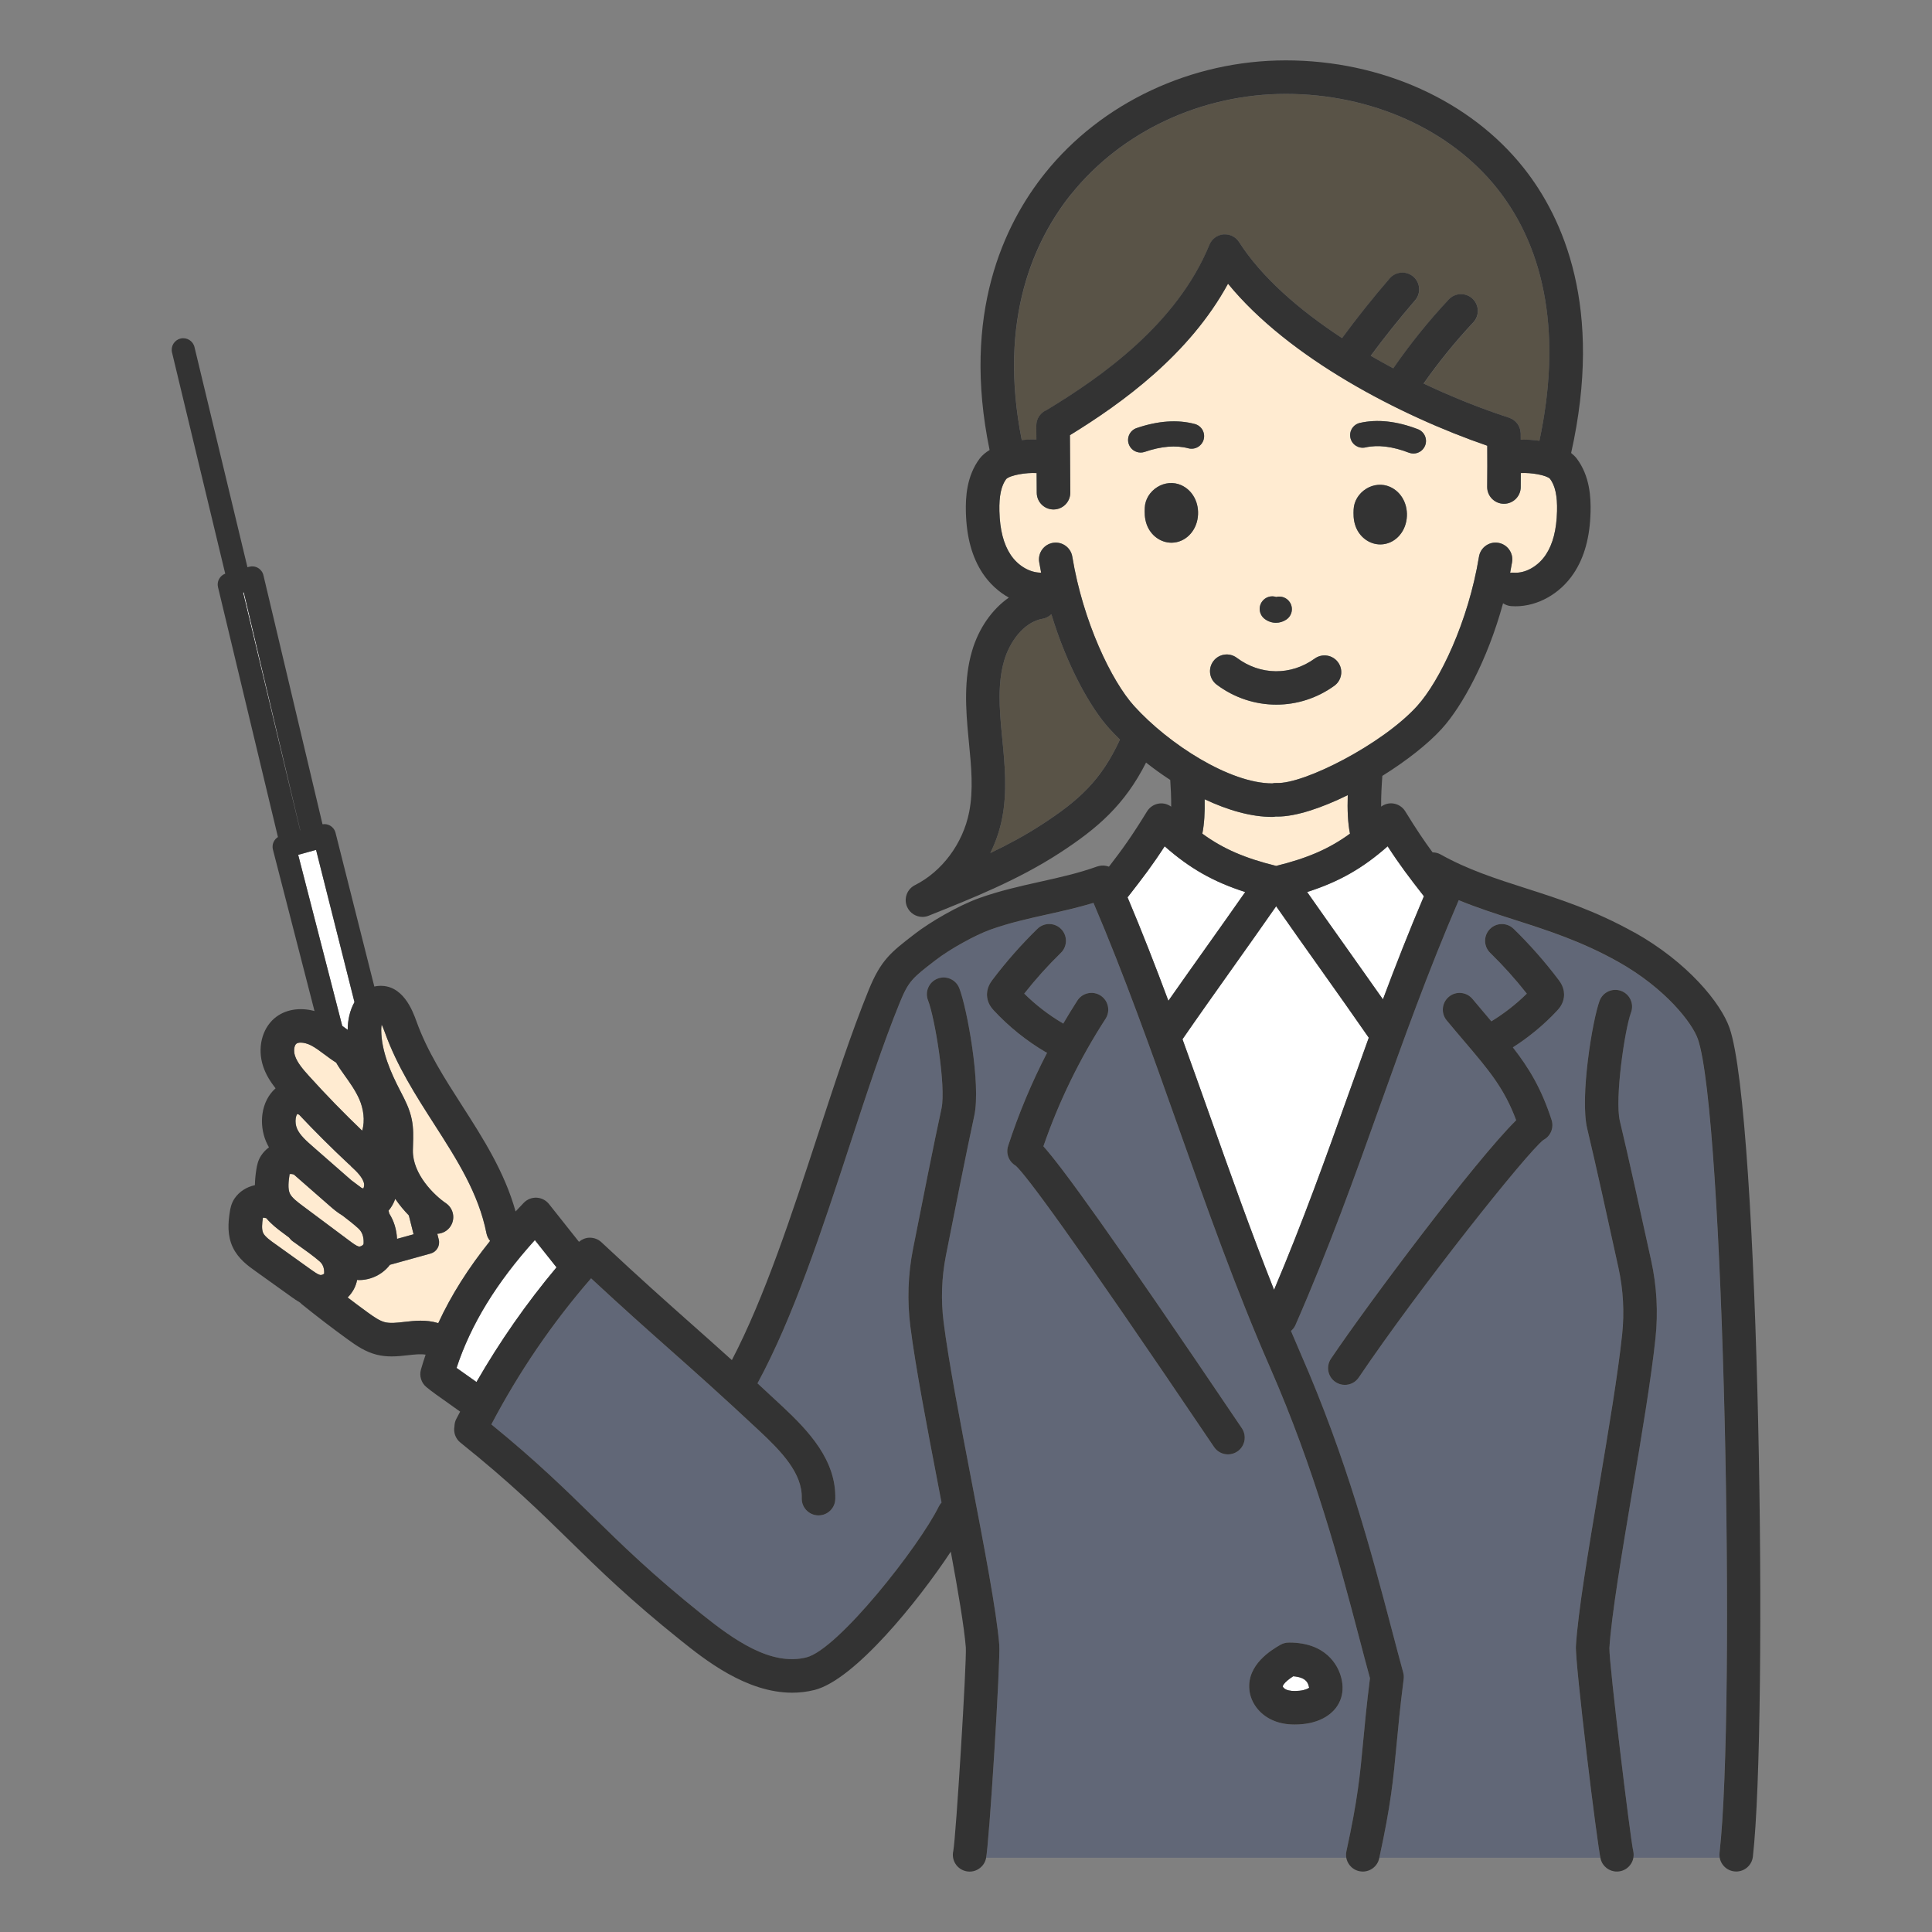 <?xml version="1.0" encoding="UTF-8"?>
<svg id="_レイヤー_2" data-name="レイヤー 2" xmlns="http://www.w3.org/2000/svg" width="160" height="160" xmlns:xlink="http://www.w3.org/1999/xlink" viewBox="0 0 160 160">
  <rect x="0" y="0" width="160" height="160" fill="#808080" stroke="none"/>
  <defs>
    <style>
      .cls-1 {
        fill: none;
      }

      .cls-2 {
        fill: #595347;
      }

      .cls-3 {
        fill: #616777;
      }

      .cls-4 {
        fill: #fff;
      }

      .cls-5 {
        fill: #ffebd1;
      }

      .cls-6 {
        fill: #333;
      }

      .cls-7 {
        clip-path: url(#clippath);
      }
    </style>
    <clipPath id="clippath">
      <rect class="cls-1" width="160" height="160"/>
    </clipPath>
  </defs>
  <g id="_レイヤー_1-2" data-name="レイヤー 1">
    <g class="cls-7">
      <g>
        <path class="cls-5" d="M24.902,86.345c-.158,0-.289.032-.368.1-.161.138-.24.57-.101.992.189.571.652,1.113,1.193,1.71,1.395,1.542,2.861,3.048,4.368,4.489.258-.836.101-1.839-.241-2.612-.319-.721-.796-1.387-1.216-1.974-.276-.385-.515-.72-.693-1.045-.351-.221-.67-.458-.981-.69-.372-.277-.723-.539-1.073-.726-.3-.159-.63-.245-.887-.245Z"/>
        <path class="cls-2" d="M82.014,70.645c1.453-.694,2.871-1.455,4.214-2.327,3.087-2.005,4.948-3.655,6.522-7.07-.305-.301-.601-.602-.875-.905-1.579-1.741-3.515-5.205-4.805-9.478-.195.192-.446.33-.736.38-1.573.273-2.725,1.93-3.17,3.451-.545,1.865-.406,3.938-.2,6.076l.038.389c.211,2.16.428,4.394-.017,6.637-.196.988-.527,1.947-.971,2.846Z"/>
        <polygon class="cls-4" points="20.19 49.054 20.133 49.071 24.855 68.764 24.865 68.761 20.19 49.054"/>
        <path class="cls-4" d="M39.459,114.452c1.93-3.355,4.147-6.533,6.629-9.495l-1.793-2.259c-3.176,3.519-5.309,7.001-6.484,10.587.256.185.538.383.828.586.274.192.55.387.82.581Z"/>
        <path class="cls-5" d="M34.251,102.217l-.393-1.563c-.373-.381-.765-.842-1.126-1.37-.125.355-.31.689-.554.977l.06.241c.387.609.606,1.321.643,2.094l1.37-.379Z"/>
        <path class="cls-5" d="M31.878,109.498c.44.111,1.007.046,1.609-.024.838-.096,1.791-.206,2.784.095.008.002.015.007.023.01,1.06-2.299,2.485-4.558,4.294-6.81-.146-.173-.253-.384-.3-.622-.655-3.319-2.446-6.111-4.342-9.067-1.507-2.35-3.066-4.78-4.064-7.553-.104-.29-.196-.509-.273-.675-.025.136-.041.29-.039.458.018,1.785.804,3.54,1.571,5.022l.066.127c.339.651.723,1.389.897,2.266.145.727.121,1.437.101,2.064-.005.163-.011.326-.013.488-.026,1.973,1.777,3.72,2.735,4.368.635.43.801,1.294.371,1.929-.254.377-.661.583-1.083.604l.12.479c.127.504-.172,1.017-.673,1.156l-3.33.922c-.011.003-.023.002-.035.005-.194.257-.432.489-.709.682-.551.385-1.204.589-1.848.589-.056,0-.111-.008-.167-.011-.1.543-.375,1.047-.784,1.452.549.417,1.1.831,1.653,1.232.525.381.996.705,1.435.816Z"/>
        <path class="cls-5" d="M29.095,96.614c-.035-.032-.063-.069-.094-.104-.061-.05-.113-.098-.151-.133-1.398-1.305-2.765-2.668-4.082-4.066-.052-.017-.105-.031-.155-.055-.046.071-.1.198-.124.375-.038.276,0,.569.107.825.228.547.794,1.043,1.341,1.521l3.151,2.757.254.19c.192.144.385.288.577.433.077.04.132.06.167.067.05-.086.098-.278.056-.448-.12-.478-.596-.958-1.046-1.364Z"/>
        <path class="cls-3" d="M111.494,153.848c-.03-.172-.03-.353.01-.534.938-4.298,1.125-6.293,1.384-9.055.134-1.433.286-3.049.566-5.274-.285-1.046-.577-2.156-.885-3.323-1.629-6.188-3.655-13.89-7.405-22.447-2.794-6.376-5.231-13.248-7.589-19.894-2.197-6.196-4.469-12.584-7.017-18.543-1.288.388-2.567.674-3.814.952-1.636.365-3.182.709-4.726,1.263-1.279.459-3.352,1.611-4.526,2.517l-.065.05c-1.849,1.425-2.183,1.683-2.915,3.48-1.402,3.443-2.735,7.512-4.145,11.819-2.289,6.991-4.656,14.215-7.636,19.708.645.594,1.329,1.228,2.074,1.925,2.16,2.021,4.458,4.446,4.368,7.661-.021.753-.639,1.35-1.387,1.35-.013,0-.026,0-.039,0-.767-.021-1.371-.66-1.35-1.427.057-2.061-1.692-3.874-3.489-5.555-3.205-2.999-5.375-4.925-7.474-6.787-1.877-1.665-3.81-3.381-6.484-5.863-3.21,3.692-5.978,7.755-8.26,12.098,3.723,3.036,6.099,5.361,8.401,7.614,2.419,2.368,4.92,4.816,9.018,8.098,2.649,2.121,5.722,4.321,8.674,3.583,2.625-.658,9.341-9.191,10.97-12.509.058-.119.136-.221.22-.315-.087-.453-.174-.907-.261-1.359-.935-4.87-1.902-9.906-2.322-13.231-.27-2.138-.196-4.293.22-6.406.747-3.798,1.763-8.898,2.359-11.63.394-1.806-.554-7.548-1.112-8.958-.283-.713.067-1.52.779-1.802.714-.282,1.52.067,1.803.78.627,1.582,1.815,7.956,1.244,10.573-.622,2.852-1.737,8.476-2.347,11.575-.358,1.821-.422,3.678-.19,5.522.409,3.237,1.367,8.228,2.294,13.055,1.072,5.581,2.084,10.853,2.314,13.657.108,1.312-.808,16.082-1.089,17.635h29.824ZM106.029,136.221c.21-.122.448-.187.691-.189h.042c3.062,0,3.994,1.889,4.253,2.704.209.66.228,1.282.057,1.85-.367,1.224-1.568,2.047-3.213,2.202-.221.02-.433.031-.637.031-.703,0-1.317-.122-1.863-.37-1.055-.479-1.779-1.434-1.89-2.491-.221-2.116,1.872-3.335,2.56-3.735ZM82.307,83.685c-.145-.156-.481-.519-.554-1.095-.095-.733.3-1.256.448-1.453,1.127-1.492,2.377-2.912,3.717-4.217.548-.535,1.428-.525,1.964.025.536.549.524,1.428-.025,1.964-1.082,1.055-2.101,2.189-3.036,3.379.965.954,2.03,1.772,3.185,2.452.017.01.03.023.046.034.379-.645.766-1.284,1.173-1.912.416-.644,1.277-.829,1.921-.411.643.417.827,1.277.411,1.921-2.137,3.3-3.867,6.85-5.149,10.563,1.506,1.681,5.266,6.8,16.436,23.346.429.636.262,1.499-.374,1.928-.238.161-.508.238-.776.238-.446,0-.884-.214-1.152-.612-12.075-17.887-15.617-22.573-16.432-23.3-.556-.324-.826-.999-.621-1.629.864-2.659,1.945-5.242,3.228-7.722-.039-.018-.079-.027-.117-.049-1.592-.935-3.036-2.095-4.293-3.449Z"/>
        <path class="cls-4" d="M106.508,139.919c.248.113.617.148,1.091.102.469-.044.745-.185.817-.254-.007-.011-.013-.078-.049-.192-.066-.208-.214-.673-1.269-.754-.868.562-.868.844-.867.846.007.039.1.171.276.252Z"/>
        <path class="cls-5" d="M29.703,103.229c.053.016.178-.002.294-.083.08-.056.109-.112.11-.125.03-.378-.017-.905-.409-1.268-.351-.325-.822-.697-1.321-1.076-.453-.271-.815-.585-1.049-.79l-2.992-2.618c-.011-.003-.023-.004-.034-.008-.136-.045-.25-.042-.317-.031-.002.014-.004.028-.006.042-.086.554-.151,1.172.018,1.552.161.361.634.714,1.051,1.026l3.9,2.911c.27.202.551.411.755.468Z"/>
        <path class="cls-4" d="M28.521,85.088c.093.069.182.132.273.199,0-.792.181-1.625.562-2.295l-3.181-12.607-1.48.41,3.648,14.165c.058.043.121.086.178.129Z"/>
        <path class="cls-5" d="M24.249,102.802c-.125-.089-.224-.197-.31-.314l-.552-.412c-.405-.303-.907-.681-1.334-1.19-.002,0-.005,0-.007-.001-.109-.035-.207-.043-.274-.037-.071.465-.118.966.023,1.263.147.31.62.645,1,.914.636.451,1.065.761,1.494,1.071.424.306.848.611,1.476,1.057.263.187.535.379.738.434.106.031.28-.046.34-.11.024-.433-.1-.772-.37-1.009-.503-.441-1.254-.975-1.981-1.492l-.244-.173Z"/>
        <path class="cls-4" d="M113.356,85.939c-1.198-1.735-2.656-3.79-4.073-5.787-1.232-1.735-2.493-3.514-3.597-5.099-1.099,1.579-2.356,3.351-3.582,5.079-1.457,2.053-2.957,4.168-4.175,5.934.768,2.117,1.521,4.234,2.264,6.329,1.698,4.788,3.44,9.692,5.319,14.424,2.378-5.611,4.291-10.96,6.144-16.148.557-1.561,1.121-3.138,1.7-4.731Z"/>
        <path class="cls-5" d="M105.686,71.71c2.554-.631,4.37-1.396,6.114-2.671-.179-.889-.223-1.953-.184-3.189-2.165,1.062-4.285,1.774-5.811,1.774-.051,0-.1-.002-.149-.004-.095.021-.194.033-.295.033-1.755,0-3.69-.564-5.594-1.461.021,1.091-.031,2.04-.194,2.847,1.744,1.274,3.56,2.04,6.114,2.671Z"/>
        <path class="cls-2" d="M117.896,31.765c2.394,1.134,4.811,2.093,7.083,2.831.017.006.032.015.049.021.048.018.093.039.139.061.038.019.075.037.11.059.04.024.076.052.113.08.035.027.07.053.102.083.033.031.063.064.093.098.029.032.057.064.083.099.028.038.052.078.075.119.021.036.042.07.06.108.02.043.036.087.052.132.014.04.029.08.039.122.011.043.017.087.024.131.007.048.014.095.016.143,0,.017.005.032.006.049.002.172.002.346.003.519.502-.022,1.029.008,1.546.086,1.81-8.499.618-15.706-3.483-20.875-3.901-4.916-10.451-7.851-17.523-7.851-6.966,0-13.61,3.106-17.774,8.308-3.002,3.75-6.093,10.297-4.087,20.364.409-.043.818-.057,1.212-.039l-.007-1.158c-.004-.582.352-1.082.86-1.291,4.541-2.746,10.795-7.129,13.479-13.69.196-.48.644-.811,1.16-.857.512-.044,1.016.198,1.295.636,1.842,2.884,4.934,5.599,8.529,7.955,1.249-1.696,2.57-3.359,3.945-4.946.502-.58,1.38-.643,1.959-.141.58.502.643,1.379.141,1.959-1.277,1.475-2.507,3.017-3.672,4.591.614.357,1.236.703,1.866,1.038,1.386-2.003,2.928-3.922,4.6-5.704.524-.559,1.404-.588,1.963-.062.559.525.587,1.404.062,1.963-1.489,1.586-2.865,3.289-4.115,5.063Z"/>
        <path class="cls-4" d="M108.251,73.874c1.026,1.469,2.175,3.089,3.297,4.67,1.007,1.42,2.036,2.869,2.98,4.217,1.04-2.78,2.153-5.62,3.393-8.537-1.211-1.554-1.973-2.548-3.003-4.137-2.056,1.819-4.037,2.947-6.668,3.787Z"/>
        <path class="cls-4" d="M93.438,74.242c-.019.024-.041.042-.061.064,1.182,2.799,2.304,5.674,3.384,8.575.972-1.388,2.036-2.888,3.079-4.357,1.117-1.574,2.261-3.187,3.283-4.649-2.631-.841-4.613-1.968-6.668-3.787-1.032,1.593-1.796,2.588-3.016,4.155Z"/>
        <path class="cls-5" d="M105.36,64.876s0,0,.001,0c.113-.023.23-.038.352-.032,2.277.105,8.786-3.22,11.641-6.368,1.877-2.069,4.241-6.986,5.129-12.379.124-.757.842-1.27,1.596-1.145.757.124,1.27.839,1.145,1.596-.049.298-.105.591-.162.885.095-.013.193-.017.292-.009.954.078,2.022-.519,2.66-1.48.589-.885.893-2.069.933-3.618.031-1.256-.155-2.108-.584-2.68-.32-.308-1.568-.518-2.416-.472-.002.391-.002.783-.007,1.173-.01.761-.629,1.372-1.388,1.372h-.018c-.767-.01-1.381-.639-1.372-1.406.014-1.133.014-2.271.006-3.401-7.203-2.483-16.423-7.247-21.469-13.417-3.203,5.879-8.773,9.891-13.092,12.544l.03,4.754c.005.767-.613,1.393-1.38,1.398h-.009c-.763,0-1.384-.616-1.389-1.38l-.01-1.635c-.866-.052-2.174.165-2.52.495-.409.547-.594,1.399-.563,2.655.039,1.55.344,2.733.932,3.618.608.915,1.606,1.492,2.524,1.479-.056-.29-.112-.581-.16-.875-.124-.757.388-1.471,1.145-1.596.755-.123,1.471.388,1.596,1.145.888,5.393,3.252,10.31,5.129,12.379,2.852,3.146,7.906,6.399,11.428,6.399ZM99.198,42.822c-.145,1.208-1.049,2.1-2.147,2.121-.014,0-.027,0-.041,0-.889,0-1.705-.592-2.037-1.485-.205-.553-.184-1.069-.169-1.411v-.002c.03-.684.42-1.324,1.043-1.711.605-.376,1.342-.435,1.965-.16.969.426,1.526,1.49,1.386,2.648ZM116.495,42.966c-.148,1.208-1.05,2.099-2.146,2.121-.013,0-.026,0-.039,0-.891,0-1.707-.592-2.04-1.485-.205-.55-.184-1.068-.169-1.411v-.002c.03-.684.419-1.323,1.042-1.711.604-.376,1.339-.437,1.965-.161.97.427,1.527,1.491,1.387,2.648ZM112.623,35.023c1.441-.326,3.057-.149,4.804.524.537.207.804.81.597,1.346-.159.413-.554.667-.972.667-.125,0-.251-.023-.375-.07-1.357-.522-2.566-.669-3.595-.436-.563.125-1.119-.225-1.246-.786-.127-.561.225-1.119.786-1.246ZM104.524,49.811c.273-.373.749-.511,1.166-.373.421-.108.877.057,1.127.438.316.481.182,1.127-.299,1.442-.263.173-.556.259-.848.259-.321,0-.641-.104-.922-.31-.464-.34-.564-.992-.224-1.456ZM100.484,54.755c.461-.614,1.331-.738,1.944-.278,1.95,1.462,4.481,1.487,6.448.065.622-.449,1.49-.31,1.939.311.45.622.31,1.49-.311,1.939-1.442,1.043-3.123,1.563-4.804,1.563-1.733,0-3.466-.553-4.937-1.656-.614-.46-.738-1.331-.278-1.944ZM93.478,36.774c-.186-.544.105-1.137.649-1.322,1.771-.606,3.394-.72,4.821-.338.556.148.886.719.737,1.275-.149.556-.719.885-1.275.737-1.022-.273-2.236-.173-3.609.297-.112.038-.225.056-.337.056-.433,0-.838-.272-.986-.705Z"/>
        <path class="cls-3" d="M140.605,86.053c-.452-1.296-2.648-4.183-6.619-6.407-3.009-1.684-5.801-2.58-8.501-3.446-1.601-.514-3.146-1.01-4.684-1.644-2.558,5.94-4.579,11.584-6.53,17.047-2.069,5.795-4.208,11.787-7.001,18.16-.084.191-.214.342-.361.472.264.625.528,1.25.797,1.866,3.837,8.756,5.894,16.574,7.547,22.856.331,1.257.644,2.447.95,3.563.048.177.061.362.038.544-.297,2.322-.453,3.988-.591,5.457-.267,2.846-.46,4.908-1.422,9.329h18.308c-.346-1.696-2.11-16.187-2.027-17.536.173-2.818,1.021-7.869,1.919-13.218.771-4.595,1.569-9.347,1.909-12.579.194-1.848.092-3.703-.304-5.516-.824-3.773-1.941-8.834-2.587-11.523-.625-2.604.43-9.001,1.023-10.597.268-.719,1.067-1.084,1.786-.817.719.268,1.084,1.067.817,1.786-.529,1.421-1.357,7.182-.926,8.98.651,2.711,1.773,7.793,2.599,11.578.46,2.103.579,4.256.354,6.399-.349,3.317-1.154,8.111-1.932,12.748-.846,5.042-1.721,10.257-1.886,12.928-.029,1.297,1.74,15.816,1.971,16.792.046.194.047.388.013.574h7.152c-.022-.128-.033-.259-.018-.394,1.358-11.996.367-61.182-1.796-67.401ZM129.512,82.593c-.072.575-.423.952-.556,1.094-1.087,1.172-2.325,2.189-3.671,3.052,1.341,1.724,2.359,3.404,3.206,6.007.212.653-.084,1.353-.68,1.662-1.372,1.057-10.312,12.298-15.288,19.67-.268.398-.706.612-1.152.612-.268,0-.538-.077-.776-.238-.636-.429-.803-1.292-.374-1.928,3.123-4.625,11.925-16.374,15.339-19.751-.991-2.651-2.228-4.107-4.319-6.566-.445-.523-.922-1.084-1.436-1.704-.489-.59-.408-1.465.182-1.955.589-.489,1.465-.408,1.955.182.506.61.976,1.163,1.414,1.678.051.06.099.116.149.175,1.064-.652,2.052-1.417,2.937-2.294-.947-1.205-1.96-2.332-3.036-3.38-.549-.536-.561-1.415-.025-1.964.536-.549,1.414-.561,1.963-.025,1.34,1.306,2.591,2.725,3.718,4.218.147.194.544.716.448,1.455Z"/>
        <path class="cls-6" d="M100.763,56.699c1.471,1.103,3.205,1.656,4.937,1.656,1.681,0,3.362-.521,4.804-1.563.621-.45.761-1.318.311-1.939-.449-.621-1.317-.76-1.939-.311-1.967,1.422-4.498,1.397-6.448-.065-.613-.459-1.483-.335-1.944.278-.46.614-.335,1.484.278,1.944Z"/>
        <path class="cls-6" d="M135.343,77.223c-3.251-1.821-6.179-2.76-9.01-3.668-2.454-.787-4.773-1.531-7.031-2.795-.21-.118-.438-.168-.663-.171-.705-.958-1.351-1.916-2.262-3.399-.223-.362-.599-.602-1.021-.652-.352-.042-.697.059-.977.264-.009-.917.051-1.873.101-2.547,1.969-1.228,3.766-2.628,4.931-3.912,1.689-1.862,3.788-5.696,5.066-10.383.191.128.413.215.659.235.125.01.251.015.377.015,1.837,0,3.694-1.04,4.814-2.725.887-1.334,1.344-2.998,1.396-5.087.03-1.204-.056-2.973-1.139-4.417-.127-.169-.289-.322-.469-.465,2.683-12.011-.642-19.464-3.934-23.613-4.423-5.575-11.787-8.903-19.699-8.903-7.802,0-15.257,3.495-19.943,9.35-3.402,4.25-6.912,11.653-4.585,22.917-.334.204-.62.44-.825.714-1.084,1.445-1.169,3.213-1.139,4.417.052,2.089.509,3.752,1.396,5.087.565.85,1.318,1.535,2.161,2.006-1.386.968-2.495,2.534-3.049,4.428-.684,2.338-.522,4.8-.299,7.122l.038.392c.2,2.05.389,3.986.023,5.827-.515,2.594-2.235,4.91-4.489,6.044-.665.334-.948,1.133-.643,1.811.231.512.736.819,1.267.819.171,0,.346-.032.515-.1,3.637-1.453,7.398-2.956,10.83-5.184,3.159-2.052,5.392-3.985,7.172-7.495.64.505,1.311.987,2.003,1.438.043.637.085,1.439.077,2.212-.279-.205-.622-.305-.977-.263-.422.05-.798.29-1.021.652-1.272,2.07-2.028,3.119-3.155,4.579-.026-.01-.054-.014-.081-.023-.043-.014-.086-.027-.131-.037-.043-.009-.086-.015-.129-.02-.045-.006-.09-.011-.136-.012-.045,0-.09.002-.135.006-.045.003-.09.007-.135.015-.047.008-.092.021-.139.035-.03.008-.06.012-.089.022-1.544.554-3.09.899-4.726,1.263-1.648.367-3.352.747-5.06,1.36-1.734.622-4.048,1.979-5.284,2.931l-.065.05c-1.963,1.514-2.776,2.14-3.791,4.632-1.439,3.534-2.786,7.647-4.212,12.003-2.165,6.613-4.402,13.437-7.116,18.639-1.21-1.093-2.282-2.044-3.335-2.979-2.098-1.862-4.268-3.787-7.472-6.785-.271-.253-.628-.382-1.005-.373-.316.013-.612.138-.849.343l-2.485-3.131c-.249-.313-.621-.504-1.02-.524-.403-.02-.789.135-1.066.422-.232.24-.456.48-.679.719-.911-3.267-2.689-6.048-4.419-8.746-1.49-2.322-2.897-4.516-3.789-6.995-.309-.857-1.133-3.125-3.193-2.934-.103.01-.201.027-.298.048l-3.213-12.734c-.063-.25-.224-.463-.447-.593-.192-.112-.415-.148-.631-.113l-4.893-20.622c-.06-.254-.222-.473-.447-.605s-.494-.165-.746-.095l-.13.037-4.386-18.233c-.124-.514-.642-.831-1.154-.707-.514.124-.83.64-.707,1.154l4.406,18.318c-.449.167-.712.642-.598,1.116l4.963,20.694c-.34.217-.52.631-.414,1.042l3.443,13.369c-1.234-.333-2.464-.131-3.323.605-1.046.896-1.42,2.493-.931,3.972.231.699.603,1.28,1.029,1.823-.579.512-.968,1.256-1.087,2.124-.105.769-.003,1.554.294,2.269.072.174.157.337.246.495-.255.188-.478.418-.654.69-.258.398-.336.795-.39,1.137-.066.425-.115.861-.119,1.303-.687.152-1.29.524-1.682,1.099-.288.425-.358.869-.396,1.106-.142.901-.224,1.957.25,2.951.458.962,1.292,1.553,1.901,1.985.629.446,1.053.751,1.476,1.057.429.31.859.62,1.494,1.07.206.146.437.31.7.46.038.038.072.079.115.114,1.251,1.012,2.543,2.001,3.839,2.94.734.532,1.469,1.03,2.388,1.26.424.107.84.143,1.24.143.479,0,.936-.053,1.363-.101.556-.064,1.042-.112,1.449-.046-.139.411-.271.823-.388,1.238-.149.528.027,1.094.448,1.445.46.383,1.078.816,1.731,1.274.365.256.732.515,1.069.763-.108.207-.222.411-.327.619-.098.193-.141.397-.145.599-.093.489.075,1.011.49,1.343,4.099,3.282,6.6,5.73,9.019,8.098,2.467,2.415,5.019,4.913,9.226,8.281,1.974,1.581,5.415,4.336,9.233,4.336.609,0,1.229-.07,1.853-.227,3.292-.825,8.54-7.298,11.284-11.453.607,3.282,1.103,6.203,1.245,7.932.076,1.237-.82,15.746-1.04,16.864-.171.747.295,1.493,1.043,1.664.105.024.209.036.312.036.633,0,1.205-.436,1.352-1.079.264-1.15,1.211-16.376,1.102-17.708-.231-2.804-1.243-8.075-2.314-13.657-.927-4.827-1.885-9.818-2.294-13.055-.232-1.843-.169-3.701.19-5.522.61-3.099,1.725-8.723,2.347-11.575.571-2.616-.617-8.99-1.244-10.573-.283-.713-1.089-1.062-1.803-.78-.713.282-1.062,1.089-.779,1.802.559,1.41,1.506,7.152,1.112,8.958-.596,2.732-1.611,7.832-2.359,11.63-.416,2.113-.489,4.268-.22,6.406.42,3.325,1.387,8.361,2.322,13.231.087.452.174.906.261,1.359-.085.094-.162.196-.22.315-1.629,3.317-8.345,11.851-10.97,12.509-2.952.738-6.025-1.462-8.674-3.583-4.099-3.282-6.6-5.73-9.018-8.098-2.302-2.253-4.678-4.578-8.401-7.614,2.282-4.342,5.05-8.405,8.26-12.098,2.674,2.482,4.607,4.198,6.484,5.863,2.099,1.862,4.269,3.788,7.474,6.787,1.797,1.681,3.547,3.495,3.489,5.555-.021.767.583,1.405,1.35,1.427.013,0,.026,0,.039,0,.749,0,1.366-.597,1.387-1.35.09-3.215-2.208-5.64-4.368-7.661-.745-.697-1.429-1.331-2.074-1.925,2.98-5.493,5.347-12.717,7.636-19.708,1.41-4.307,2.742-8.376,4.145-11.819.732-1.797,1.065-2.054,2.915-3.48l.065-.05c1.175-.905,3.247-2.058,4.526-2.517,1.544-.554,3.09-.899,4.726-1.263,1.247-.278,2.526-.564,3.814-.952,2.548,5.96,4.82,12.348,7.017,18.543,2.357,6.646,4.795,13.518,7.589,19.894,3.749,8.557,5.776,16.259,7.405,22.447.307,1.168.599,2.277.885,3.323-.28,2.225-.432,3.841-.566,5.274-.259,2.761-.446,4.757-1.384,9.055-.163.75.312,1.49,1.061,1.653.1.021.2.032.297.032.639,0,1.214-.444,1.356-1.093.973-4.463,1.167-6.529,1.435-9.388.138-1.469.294-3.135.591-5.457.023-.182.01-.367-.038-.544-.306-1.116-.62-2.305-.95-3.563-1.653-6.281-3.711-14.099-7.547-22.856-.27-.616-.534-1.24-.797-1.866.147-.13.277-.281.361-.472,2.792-6.373,4.932-12.365,7.001-18.16,1.951-5.464,3.972-11.108,6.53-17.047,1.538.634,3.083,1.131,4.684,1.644,2.7.866,5.493,1.762,8.501,3.446,3.971,2.224,6.167,5.11,6.619,6.407,2.163,6.219,3.154,55.405,1.796,67.401-.086.762.462,1.45,1.224,1.536.053.006.106.009.158.009.697,0,1.298-.524,1.379-1.233,1.271-11.238.546-61.498-1.933-68.626-.729-2.095-3.508-5.466-7.885-7.917ZM33.858,100.655l.393,1.563-1.37.379c-.037-.773-.256-1.486-.643-2.094l-.06-.241c.244-.287.429-.621.554-.977.361.528.753.989,1.126,1.37ZM29.698,101.753c.391.363.438.89.409,1.268-.001.013-.03.069-.11.125-.116.082-.241.099-.294.083-.204-.057-.485-.266-.755-.468l-3.9-2.911c-.417-.312-.89-.665-1.051-1.026-.169-.38-.104-.999-.018-1.552.002-.014.004-.028.006-.042.067-.011.181-.014.317.031.011.004.023.004.034.008l2.992,2.618c.234.205.596.519,1.049.79.498.379.97.751,1.321,1.076ZM24.489,92.632c.024-.177.078-.304.124-.375.051.023.103.038.155.055,1.317,1.398,2.684,2.761,4.082,4.066.038.035.09.083.151.133.031.035.058.072.094.104.45.406.926.886,1.046,1.364.042.17-.006.361-.056.448-.035-.008-.09-.027-.167-.067-.192-.145-.385-.29-.577-.433l-.254-.19-3.151-2.757c-.547-.479-1.113-.974-1.341-1.521-.107-.255-.144-.549-.107-.825ZM20.19,49.054l4.676,19.707-.01.003-4.723-19.693.057-.016ZM26.175,70.384l3.181,12.607c-.381.67-.563,1.503-.562,2.295-.091-.066-.18-.129-.273-.199-.058-.043-.12-.086-.178-.129l-3.648-14.165,1.48-.41ZM24.533,86.445c.079-.068.21-.1.368-.1.257,0,.587.086.887.245.35.187.701.449,1.073.726.311.232.63.47.981.69.178.325.418.659.693,1.045.42.587.897,1.252,1.216,1.974.342.773.499,1.776.241,2.612-1.507-1.441-2.973-2.948-4.368-4.489-.541-.597-1.004-1.139-1.193-1.71-.14-.422-.06-.854.101-.992ZM22.796,103.024c-.38-.269-.853-.605-1-.914-.141-.296-.094-.798-.023-1.263.067-.006.164.002.274.037.002,0,.005,0,.007.001.427.509.928.887,1.334,1.19l.552.412c.086.117.185.226.31.314l.244.173c.727.517,1.478,1.051,1.981,1.492.27.237.394.576.37,1.009-.06.064-.234.141-.34.11-.203-.055-.474-.247-.738-.434-.629-.446-1.053-.751-1.476-1.057-.429-.31-.859-.62-1.494-1.071ZM36.271,109.569c-.993-.3-1.945-.191-2.784-.095-.602.069-1.169.134-1.609.024-.44-.111-.91-.435-1.435-.816-.553-.401-1.104-.814-1.653-1.232.409-.405.684-.909.784-1.452.056.003.111.011.167.011.643,0,1.297-.203,1.848-.589.277-.194.515-.425.709-.682.011-.003.023-.002.035-.005l3.33-.922c.501-.139.799-.652.673-1.156l-.12-.479c.421-.021.828-.227,1.083-.604.43-.635.264-1.498-.371-1.929-.957-.648-2.761-2.396-2.735-4.368.002-.163.008-.325.013-.488.02-.627.044-1.337-.101-2.064-.175-.877-.559-1.615-.897-2.266l-.066-.127c-.767-1.482-1.554-3.236-1.571-5.022-.002-.168.014-.322.039-.458.078.166.169.385.273.675.999,2.773,2.557,5.203,4.064,7.553,1.896,2.956,3.687,5.748,4.342,9.067.047.238.154.448.3.622-1.809,2.251-3.234,4.511-4.294,6.81-.008-.003-.015-.007-.023-.01ZM38.639,113.871c-.289-.203-.572-.401-.828-.586,1.175-3.586,3.307-7.068,6.484-10.587l1.793,2.259c-2.482,2.962-4.698,6.14-6.629,9.495-.27-.194-.546-.389-.82-.581ZM117.922,74.224c-1.24,2.918-2.353,5.758-3.393,8.537-.945-1.348-1.973-2.797-2.98-4.217-1.122-1.581-2.271-3.201-3.297-4.67,2.631-.841,4.612-1.968,6.668-3.787,1.029,1.589,1.791,2.583,3.003,4.137ZM88.707,16.085c4.164-5.202,10.809-8.308,17.774-8.308,7.072,0,13.623,2.935,17.523,7.851,4.101,5.169,5.293,12.376,3.483,20.875-.518-.078-1.044-.108-1.546-.086-.002-.172-.001-.347-.003-.519,0-.017-.005-.032-.006-.049-.002-.048-.009-.096-.016-.143-.007-.044-.013-.088-.024-.131-.011-.042-.025-.081-.039-.122-.016-.045-.032-.089-.052-.132-.018-.037-.039-.072-.06-.108-.024-.041-.048-.081-.075-.119-.025-.035-.054-.066-.083-.099-.03-.034-.06-.067-.093-.098-.032-.03-.067-.056-.102-.083-.037-.028-.074-.056-.113-.08-.035-.022-.072-.04-.11-.059-.045-.023-.091-.043-.139-.061-.017-.006-.031-.016-.049-.021-2.273-.738-4.69-1.697-7.083-2.831,1.25-1.774,2.626-3.477,4.115-5.063.525-.559.497-1.438-.062-1.963-.559-.525-1.439-.497-1.963.062-1.672,1.781-3.214,3.701-4.6,5.704-.629-.334-1.251-.681-1.866-1.038,1.166-1.573,2.395-3.116,3.672-4.591.502-.58.439-1.457-.141-1.959-.579-.502-1.457-.439-1.959.141-1.375,1.588-2.697,3.25-3.945,4.946-3.595-2.356-6.687-5.07-8.529-7.955-.279-.437-.783-.679-1.295-.636-.516.047-.964.377-1.16.857-2.684,6.56-8.938,10.943-13.479,13.69-.507.209-.863.709-.86,1.291l.007,1.158c-.394-.019-.803-.004-1.212.039-2.005-10.067,1.085-16.613,4.087-20.364ZM83.329,39.673c.347-.33,1.654-.547,2.52-.495l.01,1.635c.005.764.626,1.38,1.389,1.38h.009c.767-.005,1.385-.631,1.38-1.398l-.03-4.754c4.319-2.654,9.889-6.666,13.092-12.544,5.046,6.17,14.266,10.934,21.469,13.417.008,1.13.008,2.268-.006,3.401-.009.767.605,1.396,1.372,1.406h.018c.759,0,1.379-.61,1.388-1.372.005-.39.005-.782.007-1.173.848-.046,2.096.165,2.416.472.43.573.615,1.424.584,2.68-.039,1.549-.344,2.733-.933,3.618-.639.96-1.707,1.557-2.66,1.48-.1-.008-.197-.004-.292.009.057-.293.113-.587.162-.885.124-.757-.388-1.471-1.145-1.596-.753-.126-1.471.387-1.596,1.145-.888,5.393-3.252,10.31-5.129,12.379-2.854,3.148-9.363,6.473-11.641,6.368-.122-.006-.238.008-.352.032,0,0,0,0-.001,0-3.521,0-8.575-3.254-11.428-6.399-1.877-2.069-4.241-6.986-5.129-12.379-.125-.757-.841-1.268-1.596-1.145-.757.124-1.27.839-1.145,1.596.048.295.104.585.16.875-.918.013-1.916-.564-2.524-1.479-.589-.885-.894-2.069-.932-3.618-.031-1.255.154-2.107.563-2.655ZM86.228,68.318c-1.343.872-2.761,1.633-4.214,2.327.444-.9.775-1.858.971-2.846.445-2.243.228-4.477.017-6.637l-.038-.389c-.206-2.138-.346-4.211.2-6.076.445-1.521,1.597-3.178,3.17-3.451.29-.05.542-.188.736-.38,1.29,4.272,3.226,7.737,4.805,9.478.274.302.57.604.875.905-1.573,3.416-3.435,5.065-6.522,7.07ZM105.36,67.654c.102,0,.2-.012.295-.033.049.002.098.004.149.004,1.526,0,3.647-.712,5.811-1.774-.039,1.236.005,2.3.184,3.189-1.744,1.274-3.56,2.04-6.114,2.671-2.554-.63-4.371-1.396-6.114-2.671.162-.806.215-1.755.194-2.847,1.904.898,3.839,1.461,5.594,1.461ZM96.454,70.087c2.056,1.819,4.037,2.947,6.668,3.787-1.022,1.463-2.166,3.076-3.283,4.649-1.043,1.469-2.107,2.969-3.079,4.357-1.081-2.901-2.202-5.776-3.384-8.575.02-.022.043-.04.061-.064,1.22-1.567,1.984-2.562,3.016-4.155ZM105.512,106.818c-1.879-4.732-3.621-9.636-5.319-14.424-.743-2.095-1.496-4.212-2.264-6.329,1.218-1.767,2.718-3.881,4.175-5.934,1.226-1.728,2.483-3.499,3.582-5.079,1.103,1.585,2.365,3.364,3.597,5.099,1.417,1.997,2.875,4.052,4.073,5.787-.579,1.593-1.143,3.17-1.7,4.731-1.852,5.188-3.766,10.537-6.144,16.148Z"/>
        <path class="cls-6" d="M134.148,92.83c-.431-1.798.397-7.559.926-8.98.267-.719-.099-1.519-.817-1.786-.72-.267-1.519.098-1.786.817-.593,1.596-1.648,7.993-1.023,10.597.646,2.689,1.763,7.75,2.587,11.523.396,1.813.499,3.668.304,5.516-.34,3.231-1.138,7.983-1.909,12.579-.898,5.349-1.746,10.4-1.919,13.218-.084,1.378,1.76,16.487,2.049,17.637.158.628.72,1.043,1.34,1.043.11,0,.222-.013.334-.04.742-.181,1.196-.934,1.02-1.677-.231-.976-2-15.495-1.971-16.792.164-2.672,1.039-7.886,1.886-12.928.779-4.637,1.584-9.431,1.932-12.748.225-2.143.106-4.296-.354-6.399-.826-3.785-1.948-8.866-2.599-11.578Z"/>
        <path class="cls-6" d="M106.762,136.032h-.042c-.243.002-.481.067-.691.189-.688.4-2.781,1.619-2.56,3.735.111,1.058.835,2.012,1.89,2.491.546.248,1.159.37,1.863.37.204,0,.416-.01.637-.031,1.645-.155,2.846-.978,3.213-2.202.171-.568.152-1.19-.057-1.85-.259-.815-1.191-2.704-4.253-2.704ZM107.599,140.022c-.474.046-.843.011-1.091-.102-.177-.08-.269-.213-.276-.252,0-.003-.001-.284.867-.846,1.054.081,1.203.546,1.269.754.036.114.042.181.049.192-.072.069-.348.21-.817.254Z"/>
        <path class="cls-6" d="M86.408,94.934c1.282-3.713,3.011-7.263,5.149-10.563.417-.644.233-1.504-.411-1.921-.644-.418-1.504-.233-1.921.411-.407.628-.794,1.268-1.173,1.912-.016-.01-.029-.024-.046-.034-1.155-.679-2.22-1.498-3.185-2.452.935-1.19,1.954-2.324,3.036-3.379.549-.536.56-1.415.025-1.964-.536-.55-1.416-.56-1.964-.025-1.339,1.306-2.59,2.725-3.717,4.217-.149.197-.544.72-.448,1.453.074.576.41.939.554,1.095,1.257,1.353,2.701,2.513,4.293,3.449.037.022.078.031.117.049-1.283,2.48-2.364,5.064-3.228,7.722-.205.63.065,1.306.621,1.629.815.727,4.357,5.413,16.432,23.3.268.398.706.612,1.152.612.268,0,.538-.077.776-.238.636-.429.803-1.292.374-1.928-11.17-16.546-14.93-21.665-16.436-23.346Z"/>
        <path class="cls-6" d="M125.347,76.92c-.549-.536-1.428-.523-1.963.025-.536.549-.524,1.428.025,1.964,1.075,1.049,2.089,2.175,3.036,3.38-.886.876-1.873,1.642-2.937,2.294-.05-.059-.098-.115-.149-.175-.438-.516-.908-1.068-1.414-1.678-.49-.591-1.366-.672-1.955-.182-.59.49-.672,1.365-.182,1.955.514.62.991,1.181,1.436,1.704,2.091,2.459,3.328,3.915,4.319,6.566-3.414,3.376-12.217,15.126-15.339,19.751-.429.636-.262,1.499.374,1.928.238.161.508.238.776.238.446,0,.884-.214,1.152-.612,4.976-7.372,13.917-18.613,15.288-19.67.596-.309.892-1.009.68-1.662-.847-2.603-1.865-4.283-3.206-6.007,1.346-.863,2.583-1.88,3.671-3.052.133-.142.483-.519.556-1.094.096-.738-.3-1.261-.448-1.455-1.127-1.493-2.378-2.912-3.718-4.218Z"/>
        <path class="cls-6" d="M94.464,37.479c.112,0,.225-.018.337-.056,1.373-.47,2.587-.57,3.609-.297.556.148,1.126-.181,1.275-.737.149-.556-.181-1.127-.737-1.275-1.427-.382-3.05-.267-4.821.338-.544.186-.834.778-.649,1.322.148.433.553.705.986.705Z"/>
        <path class="cls-6" d="M113.083,37.054c1.029-.233,2.238-.086,3.595.436.123.047.25.07.375.07.418,0,.812-.254.972-.667.207-.537-.061-1.139-.597-1.346-1.747-.673-3.363-.85-4.804-.524-.561.127-.913.685-.786,1.246.127.561.683.911,1.246.786Z"/>
        <path class="cls-6" d="M97.813,40.175c-.623-.276-1.36-.217-1.965.16-.624.387-1.014,1.027-1.043,1.711v.002c-.014.342-.036.858.169,1.411.332.893,1.148,1.485,2.037,1.485.013,0,.027,0,.041,0,1.098-.021,2.002-.914,2.147-2.121.14-1.157-.417-2.221-1.386-2.648Z"/>
        <path class="cls-6" d="M115.108,40.317c-.626-.276-1.361-.215-1.965.161-.622.387-1.012,1.027-1.042,1.711v.002c-.014.343-.036.861.169,1.411.332.893,1.148,1.485,2.04,1.485.013,0,.026,0,.039,0,1.096-.022,1.998-.913,2.146-2.121.14-1.157-.417-2.221-1.387-2.648Z"/>
        <path class="cls-6" d="M104.748,51.267c.282.207.602.31.922.31.292,0,.584-.086.848-.259.481-.316.615-.962.299-1.442-.25-.381-.706-.545-1.127-.438-.417-.138-.892,0-1.166.373-.34.464-.24,1.116.224,1.456Z"/>
      </g>
    </g>
  </g>
</svg>